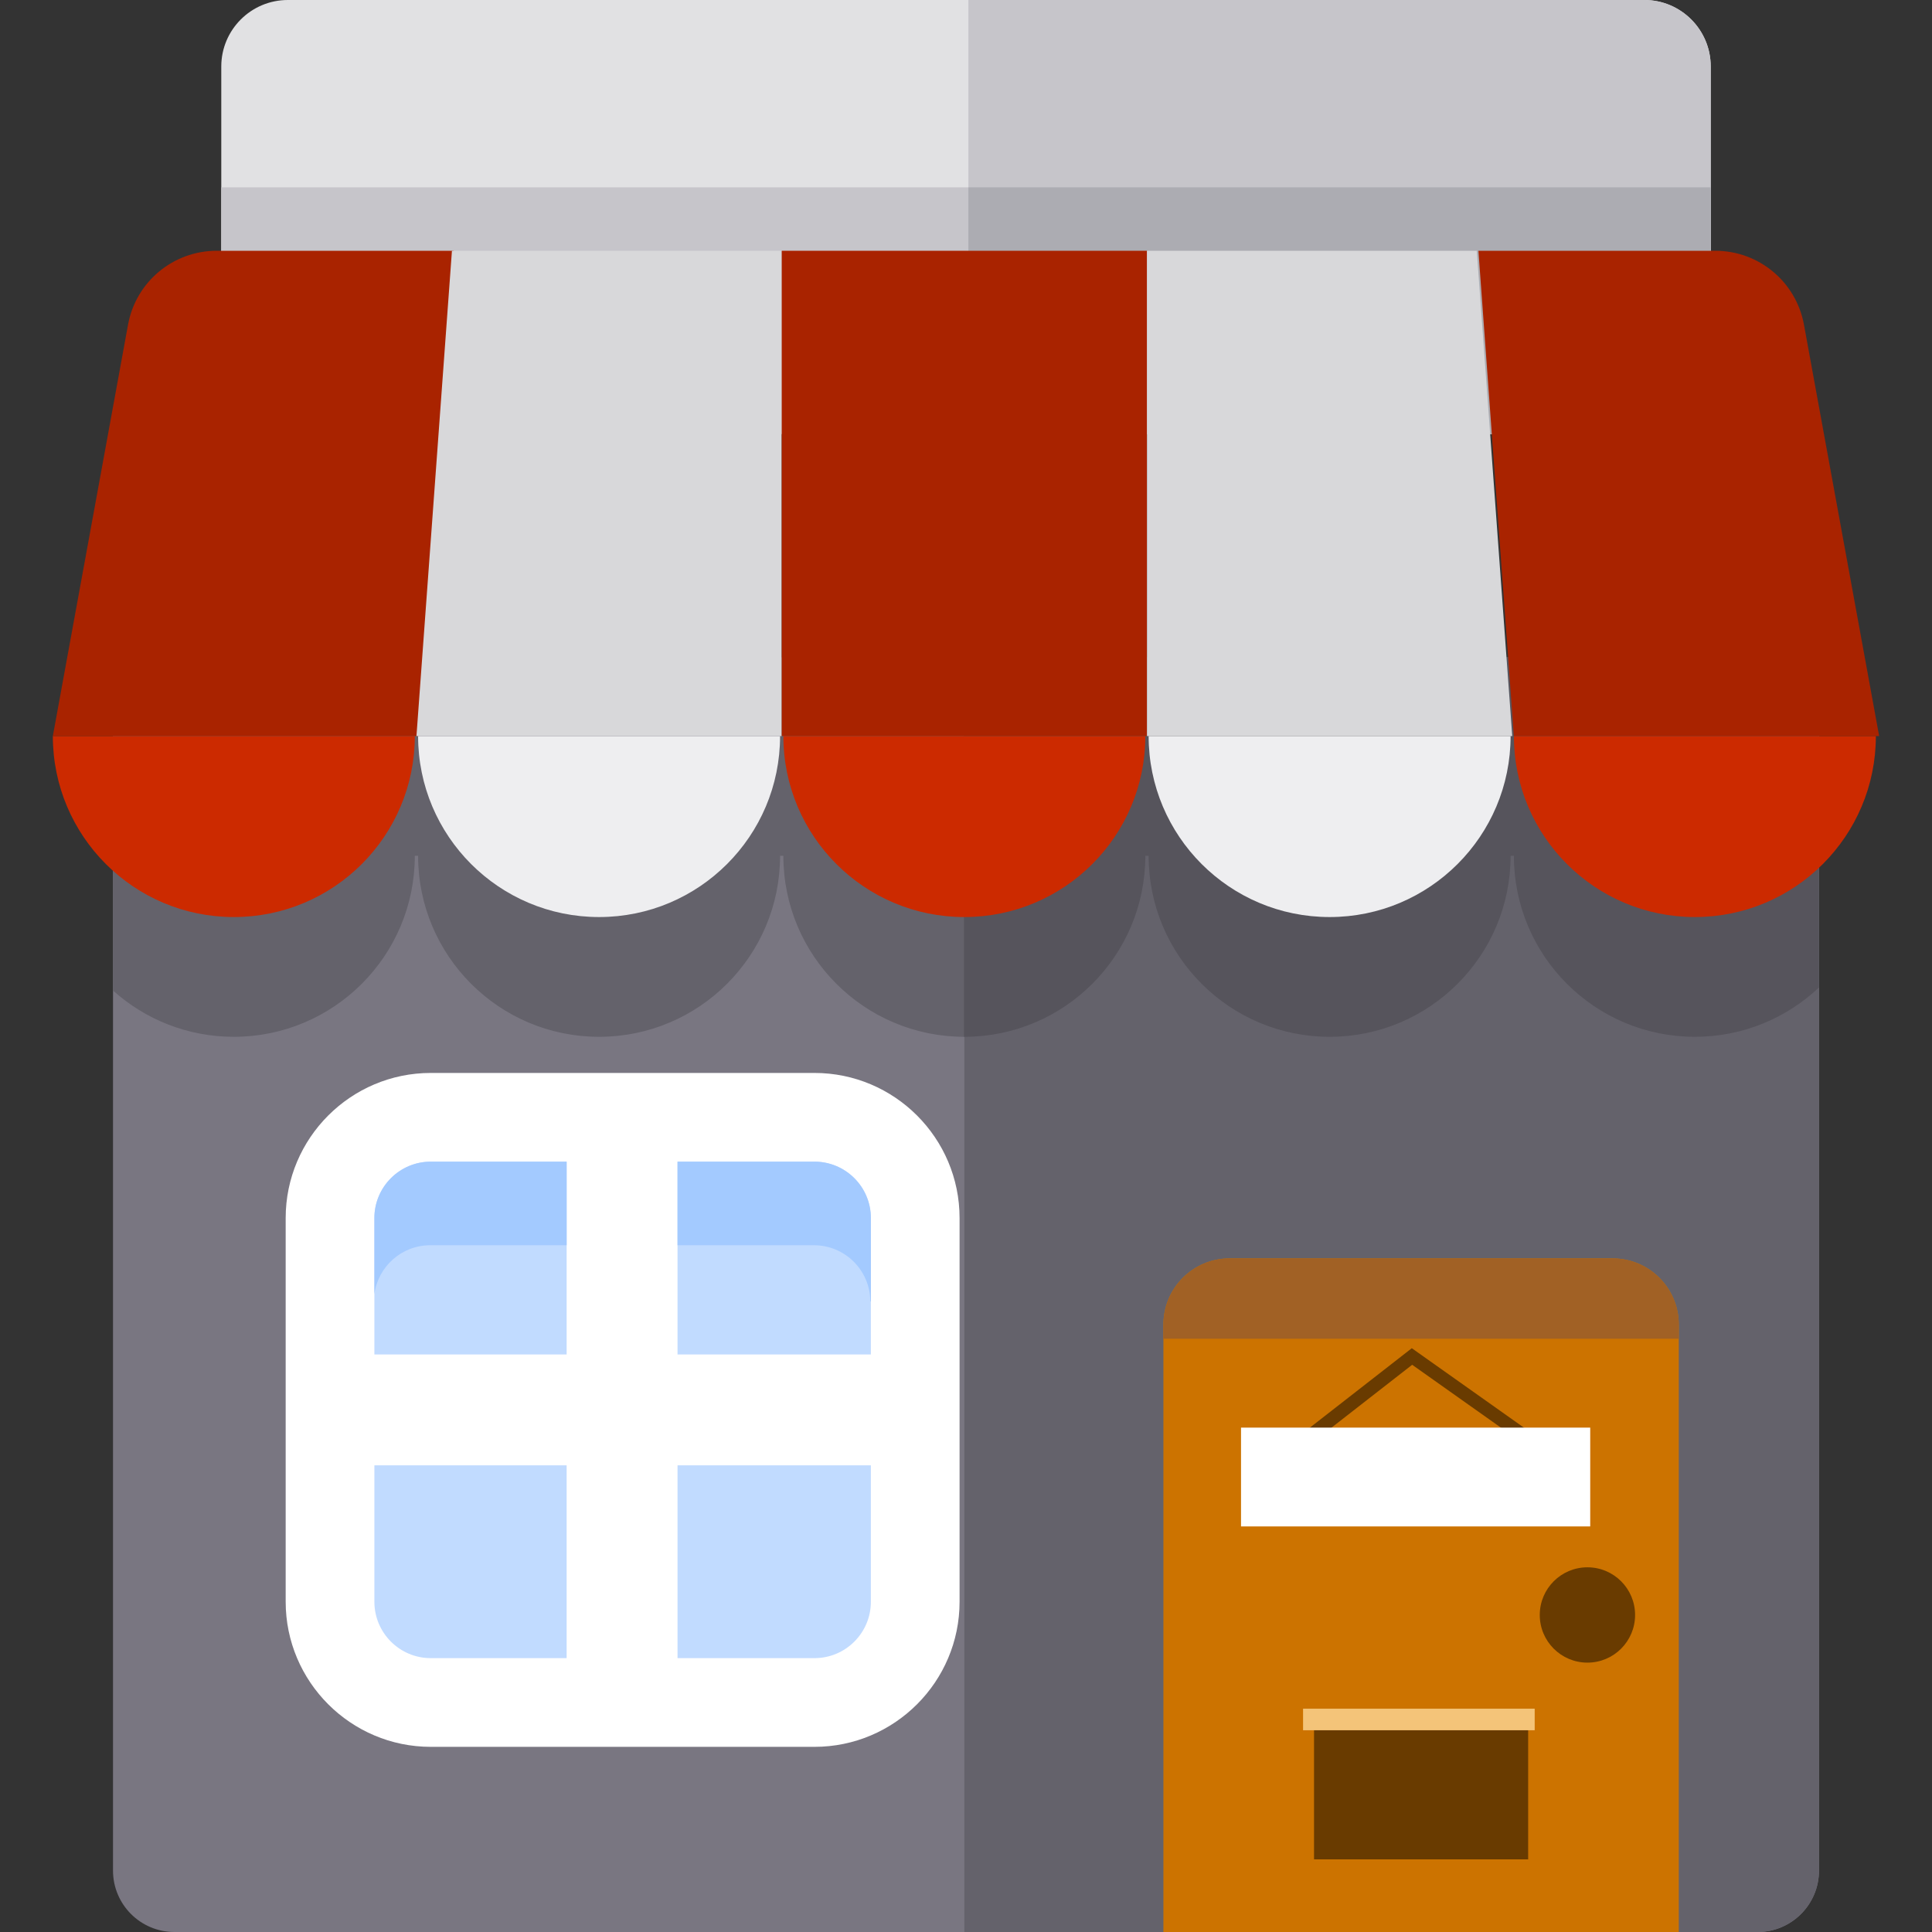 <?xml version="1.0" encoding="iso-8859-1"?>
<!-- Generator: Adobe Illustrator 19.0.0, SVG Export Plug-In . SVG Version: 6.00 Build 0)  -->
<svg version="1.1" id="Layer_1" xmlns="http://www.w3.org/2000/svg" xmlns:xlink="http://www.w3.org/1999/xlink" x="0px" y="0px"
	 viewBox="0 0 512 512" style="enable-background:new 0 0 512 512;" xml:space="preserve">
<rect x="0" y="0" width="512" height="512" fill="#333333" stroke="none"/>
<path style="fill:#E1E1E3;" d="M435.728,0H76.272c-9.737,0-17.631,7.894-17.631,17.631v97.35h394.719v-97.35
	C453.359,7.894,445.465,0,435.728,0z"/>
<g>
	<path style="fill:#C6C5CA;" d="M435.823,0H256.632v114.981h179.191c9.684,0,17.536-7.894,17.536-17.631V17.631
		C453.359,7.894,445.508,0,435.823,0z"/>
	<rect x="58.641" y="49.65" style="fill:#C6C5CA;" width="394.719" height="65.33"/>
</g>
<rect x="256.63" y="49.65" style="fill:#ACACB2;" width="196.73" height="65.33"/>
<path style="fill:#797681;" d="M482.051,190.516c0-8.99-7.288-16.277-16.277-16.277H46.226c-8.99,0-16.277,7.288-16.277,16.277
	v305.207c0,8.99,7.288,16.277,16.277,16.277h419.548c8.99,0,16.277-7.288,16.277-16.277L482.051,190.516L482.051,190.516z"/>
<path style="fill:#64626B;" d="M482.051,190.516c0-8.99-7.288-16.277-16.277-16.277H255.563V512h210.21
	c8.99,0,16.277-7.288,16.277-16.277V190.516H482.051z"/>
<path style="fill:#CC7300;" d="M308.317,512h136.578V351.033c0-9.689-7.854-17.544-17.544-17.544H325.86
	c-9.689,0-17.544,7.854-17.544,17.544V512H308.317z"/>
<path style="fill:#A16125;" d="M444.895,354.783v-3.75c0-9.689-7.854-17.544-17.544-17.544H325.86
	c-9.689,0-17.544,7.854-17.544,17.544v3.75H444.895z"/>
<circle style="fill:#693B00;" cx="420.684" cy="427.983" r="12.631"/>
<path style="fill:#64626B;" d="M482.051,190.516c0-8.99-7.288-16.277-16.277-16.277H46.226c-8.99,0-16.277,7.288-16.277,16.277
	v71.99c8.491,7.619,19.711,12.258,32.017,12.258c26.489,0,47.963-21.474,47.963-47.963h0.436h0.436
	c0,26.489,21.474,47.963,47.963,47.963s47.963-21.474,47.963-47.963h0.436h0.436c0,26.489,21.474,47.963,47.963,47.963
	s47.963-21.474,47.963-47.963h0.436h0.436c0,26.489,21.474,47.963,47.963,47.963c26.489,0,47.963-21.474,47.963-47.963h0.436h0.436
	l0,0c0,26.489,21.474,47.963,47.963,47.963c12.736,0,24.303-4.973,32.891-13.072v-71.177H482.051z"/>
<path style="fill:#56545C;" d="M465.774,174.239H255.457v100.523c0.035,0,0.071,0.002,0.106,0.002
	c26.489,0,47.963-21.474,47.963-47.963h0.436h0.436c0,26.489,21.474,47.963,47.963,47.963c26.489,0,47.963-21.474,47.963-47.963
	h0.436h0.436l0,0c0,26.489,21.474,47.963,47.963,47.963c12.736,0,24.303-4.973,32.891-13.072v-71.178
	C482.051,181.526,474.764,174.239,465.774,174.239z"/>
<path style="fill:#EEEEF0;" d="M352.362,243.028c26.489,0,47.963-21.474,47.963-47.963h-95.926
	C304.399,221.554,325.873,243.028,352.362,243.028z"/>
<path style="fill:#CC2A00;" d="M255.563,243.028c26.489,0,47.963-21.474,47.963-47.963h-95.925
	C207.601,221.554,229.075,243.028,255.563,243.028z"/>
<path style="fill:#EEEEF0;" d="M158.764,243.028c26.489,0,47.963-21.474,47.963-47.963h-95.926
	C110.801,221.554,132.275,243.028,158.764,243.028z"/>
<g>
	<path style="fill:#CC2A00;" d="M61.966,243.028c26.489,0,47.963-21.474,47.963-47.963H14.003
		C14.003,221.554,35.477,243.028,61.966,243.028z"/>
	<path style="fill:#CC2A00;" d="M449.161,243.028c26.489,0,47.963-21.474,47.963-47.963h-95.925
		C401.198,221.554,422.671,243.028,449.161,243.028z"/>
</g>
<path style="fill:#A92300;" d="M120.205,66.46H57.405c-11.523,0-21.4,8.235-23.471,19.57L14.003,195.066h96.798L120.205,66.46z"/>
<polygon style="fill:#D8D8DA;" points="207.164,66.46 119.769,66.46 110.365,195.066 207.164,195.066 "/>
<rect x="207.168" y="66.458" style="fill:#A92300;" width="96.796" height="128.603"/>
<polygon style="fill:#D8D8DA;" points="391.358,66.46 303.963,66.46 303.963,195.066 400.762,195.066 "/>
<path style="fill:#A92300;" d="M478.066,86.029c-2.072-11.335-11.948-19.57-23.471-19.57h-62.799l9.403,128.607h96.798
	L478.066,86.029z"/>
<rect x="348.231" y="454.172" style="fill:#693B00;" width="56.749" height="38.576"/>
<rect x="345.327" y="452.82" style="fill:#F4C479;" width="61.381" height="5.715"/>
<polygon style="fill:#693B00;" points="404.932,383.421 374.242,361.68 346.405,383.374 344.239,380.591 374.142,357.289 
	406.97,380.544 "/>
<g>
	<rect x="328.883" y="378.333" style="fill:#FFFFFF;" width="92.541" height="26.186"/>
	<path style="fill:#FFFFFF;" d="M215.838,284.341H114.166c-21.207,0-38.46,17.253-38.46,38.46v101.672
		c0,21.207,17.253,38.46,38.46,38.46h101.672c21.207,0,38.46-17.253,38.46-38.46V322.8
		C254.299,301.593,237.045,284.341,215.838,284.341L215.838,284.341z"/>
</g>
<g>
	<path style="fill:#C1DBFF;" d="M179.551,358.944h51.239V322.8c0-8.257-6.694-14.951-14.951-14.951h-36.288V358.944z"/>
	<path style="fill:#C1DBFF;" d="M179.551,388.329v51.094h36.288c8.257,0,14.951-6.694,14.951-14.951v-36.143H179.551z"/>
	<path style="fill:#C1DBFF;" d="M150.165,358.944v-51.094h-35.998c-8.257,0-14.951,6.694-14.951,14.951v36.143H150.165z"/>
	<path style="fill:#C1DBFF;" d="M150.165,388.329h-50.95v36.143c0,8.257,6.694,14.951,14.951,14.951h35.998V388.329z"/>
</g>
<g>
	<path style="fill:#A3CAFF;" d="M179.551,329.999h36.143c8.239,0,14.92,6.665,14.949,14.897c0.049-0.001,0.098-0.006,0.147-0.007
		V322.8c0-8.257-6.694-14.951-14.951-14.951h-36.288V329.999z"/>
	<path style="fill:#A3CAFF;" d="M114.022,329.999h36.143v-22.15h-35.998c-8.257,0-14.951,6.694-14.951,14.951v20.178
		C100.181,335.656,106.435,329.999,114.022,329.999z"/>
</g>
<g>
</g>
<g>
</g>
<g>
</g>
<g>
</g>
<g>
</g>
<g>
</g>
<g>
</g>
<g>
</g>
<g>
</g>
<g>
</g>
<g>
</g>
<g>
</g>
<g>
</g>
<g>
</g>
<g>
</g>
</svg>
